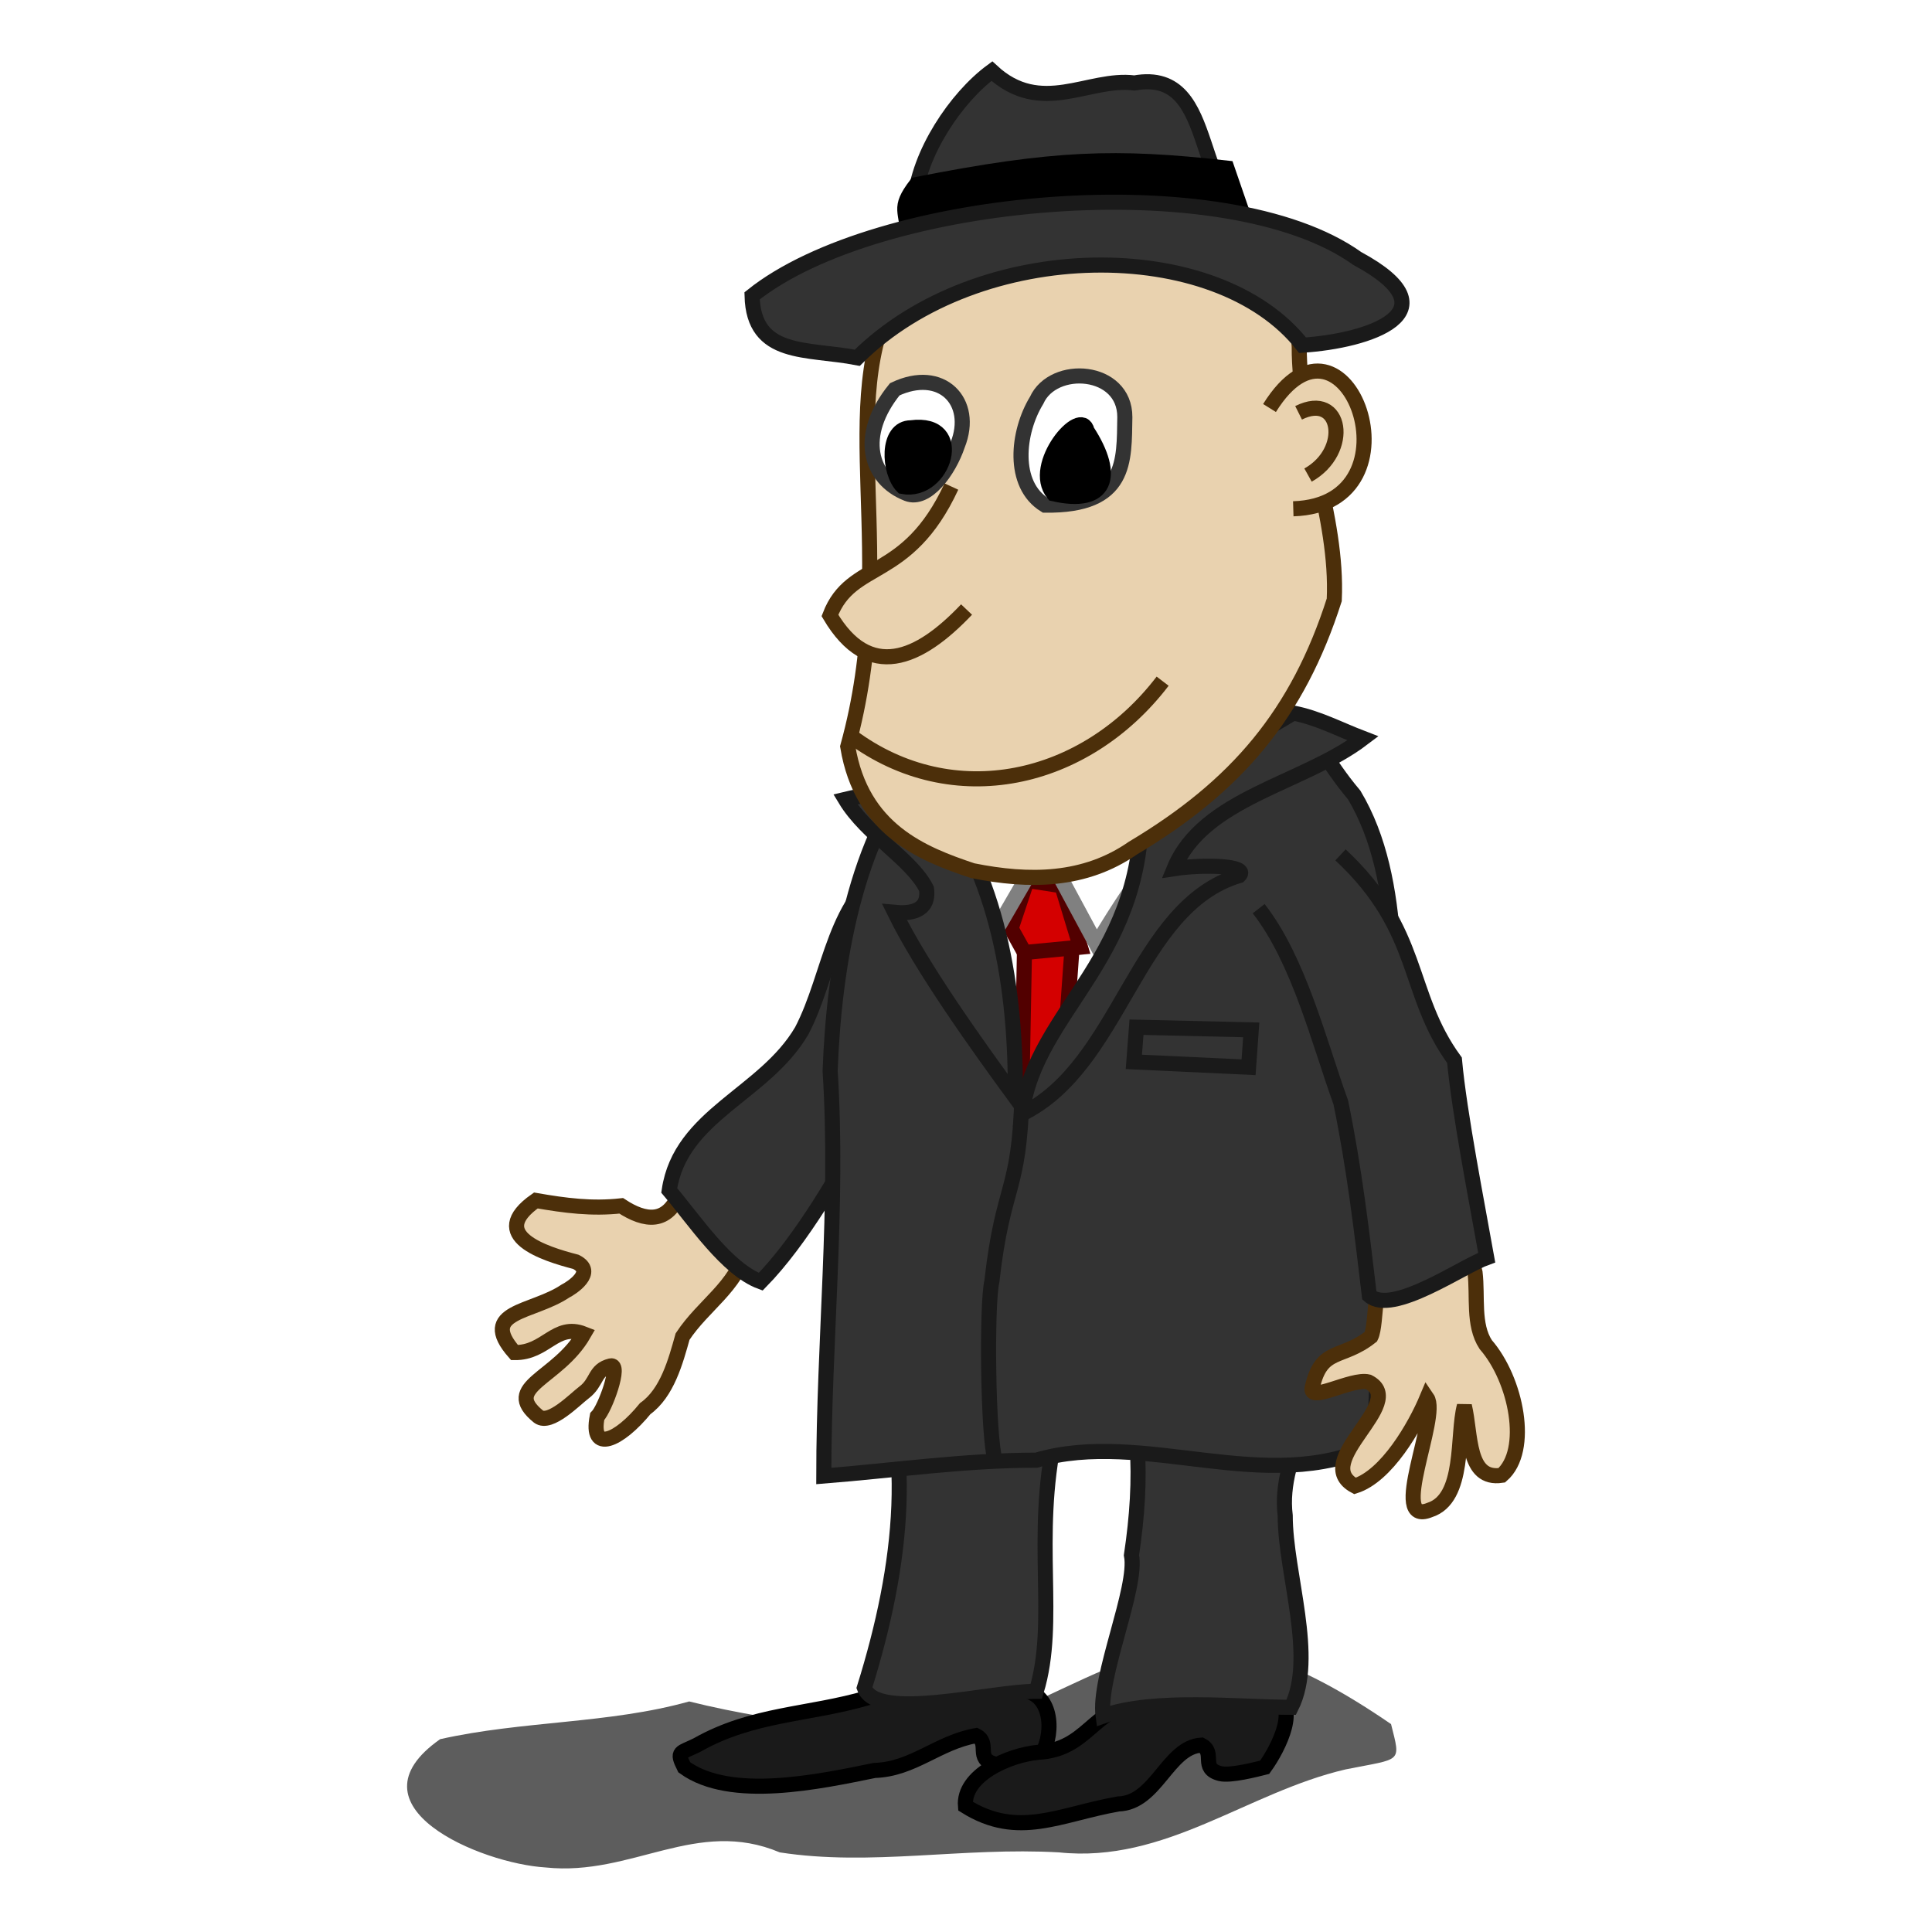 <?xml version="1.0" encoding="UTF-8" standalone="no"?>
<!-- Created with Inkscape (http://www.inkscape.org/) -->
<svg
   xmlns:dc="http://purl.org/dc/elements/1.1/"
   xmlns:cc="http://creativecommons.org/ns#"
   xmlns:rdf="http://www.w3.org/1999/02/22-rdf-syntax-ns#"
   xmlns:svg="http://www.w3.org/2000/svg"
   xmlns="http://www.w3.org/2000/svg"
   xmlns:sodipodi="http://sodipodi.sourceforge.net/DTD/sodipodi-0.dtd"
   xmlns:inkscape="http://www.inkscape.org/namespaces/inkscape"
   width="128"
   height="128"
   id="svg2"
   sodipodi:version="0.32"
   inkscape:version="0.46"
   version="1.0"
   sodipodi:docname="the-enterprise-guy.svg"
   inkscape:output_extension="org.inkscape.output.svg.inkscape">
  <defs
     id="defs4">
    <filter
       inkscape:collect="always"
       id="filter3591"
       x="-0.07"
       width="1.14"
       y="-0.312"
       height="1.625">
      <feGaussianBlur
         inkscape:collect="always"
         stdDeviation="1.91"
         id="feGaussianBlur3593" />
    </filter>
  </defs>
  <sodipodi:namedview
     id="base"
     pagecolor="#ffffff"
     bordercolor="#666666"
     borderopacity="1.0"
     gridtolerance="10000"
     guidetolerance="10"
     objecttolerance="10"
     inkscape:pageopacity="0.0"
     inkscape:pageshadow="2"
     inkscape:zoom="1"
     inkscape:cx="64"
     inkscape:cy="91.713126"
     inkscape:document-units="px"
     inkscape:current-layer="g3595"
     showgrid="false"
     inkscape:window-width="1538"
     inkscape:window-height="961"
     inkscape:window-x="127"
     inkscape:window-y="31" />
  <g
     inkscape:label="Layer 1"
     inkscape:groupmode="layer"
     id="layer1">
    <g
       id="g3595"
       transform="translate(-110.34,-43.775)">
      <path
         sodipodi:nodetypes="ccccccccc"
         id="path3384"
         d="M 175.5,158 C 170.579,158.979 162.05,158.012 156,156.5 C 150.719,157.986 144.974,157.77 139.5,159 C 133.156,163.454 142.187,167.243 146.5,167.5 C 152.212,168.099 156.486,164.173 162,166.5 C 168.045,167.437 174.075,166.136 180.5,166.5 C 187.55,167.243 192.957,162.519 199.5,161 C 203.246,160.251 203.153,160.611 202.5,158 C 189.336,148.969 185.788,153.823 175.5,158 z"
         style="fill:#000000;fill-opacity:0.634;fill-rule:evenodd;stroke:none;stroke-width:1px;stroke-linecap:butt;stroke-linejoin:miter;stroke-opacity:1;filter:url(#filter3591)" />
      <path
         sodipodi:nodetypes="ccccccccssccccc"
         id="path3378"
         d="M 155.387,122.78 C 154.57,124.883 153.091,124.711 151.498,123.664 C 149.546,123.879 147.793,123.649 145.841,123.31 C 142.553,125.614 146.411,126.838 148.492,127.376 C 149.838,128.049 148.214,129.106 147.785,129.321 C 145.608,130.778 142.002,130.624 144.427,133.386 C 146.512,133.423 147.137,131.407 149.023,132.149 C 147.29,135.169 143.546,135.622 146.018,137.629 C 146.778,138.2 148.446,136.471 149.023,136.038 C 149.942,135.348 149.691,134.545 150.791,134.27 C 151.514,134.09 150.434,137.102 149.907,137.629 C 149.423,140.089 151.359,139.221 153.089,137.099 C 154.545,136.059 155.104,133.964 155.563,132.326 C 156.956,130.22 159.073,129.081 159.806,126.492 C 160.191,123.473 158.047,122.555 155.387,122.78 z"
         style="fill:#e9d2af;fill-opacity:1;fill-rule:evenodd;stroke:#4c2f0a;stroke-width:1px;stroke-linecap:butt;stroke-linejoin:miter;stroke-opacity:1" />
      <path
         sodipodi:nodetypes="cccccc"
         id="path3352"
         d="M 169.542,101.086 C 165.576,103.137 165.418,108.322 163.457,112.07 C 160.977,116.302 155.416,117.635 154.678,122.644 C 156.361,124.632 158.489,127.859 160.739,128.693 C 163.394,125.992 166.125,121.325 167.86,117.919 C 169.927,114.279 172.546,112.349 174.375,108.636"
         style="fill:#333333;fill-opacity:1;fill-rule:evenodd;stroke:#1a1a1a;stroke-width:1px;stroke-linecap:butt;stroke-linejoin:miter;stroke-opacity:1" />
      <path
         sodipodi:nodetypes="cccccsccc"
         id="path3360"
         d="M 167.86,156.247 C 163.938,157.403 160.218,157.287 156.513,159.393 C 155.41,159.943 155.128,159.774 155.672,160.861 C 158.744,163.092 164.617,161.817 168.281,161.071 C 170.834,160.997 172.484,159.209 175.005,158.764 C 175.995,159.258 174.881,160.306 176.266,160.651 C 176.933,160.818 178.642,160.373 179.208,160.232 C 180.184,158.883 180.12,156.226 178.368,155.827 C 174.826,155.46 171.375,155.739 167.86,156.247 z"
         style="fill:#1a1a1a;fill-rule:evenodd;stroke:#000000;stroke-width:1px;stroke-linecap:butt;stroke-linejoin:miter;stroke-opacity:1" />
      <path
         sodipodi:nodetypes="cccccsccc"
         style="fill:#1a1a1a;fill-rule:evenodd;stroke:#000000;stroke-width:1px;stroke-linecap:butt;stroke-linejoin:miter;stroke-opacity:1"
         d="M 185.933,156.457 C 182.72,156.957 182.395,159.693 179.128,159.869 C 177.138,160.057 174.13,161.406 174.305,163.435 C 177.813,165.628 180.527,163.977 184.438,163.291 C 186.935,163.225 187.705,159.539 189.925,159.393 C 190.916,159.887 189.801,160.935 191.186,161.281 C 191.853,161.447 193.563,161.002 194.128,160.861 C 195.105,159.513 196.455,156.678 194.702,156.28 C 192.217,156.185 188.414,156.161 185.933,156.457 z"
         id="path3364" />
      <path
         sodipodi:nodetypes="ccccccc"
         id="path3354"
         d="M 184.041,132.337 C 185.958,137.143 186.06,141.739 185.302,146.809 C 185.728,148.955 183.065,154.927 183.424,157.464 C 186.779,156.251 192.439,156.888 195.886,156.888 C 197.556,153.578 195.489,148.031 195.489,144.193 C 194.971,139.989 198.411,136.139 198.751,132.127 C 194.525,131.623 188.607,131.335 184.041,132.337 z"
         style="fill:#333333;fill-opacity:1;fill-rule:evenodd;stroke:#1a1a1a;stroke-width:1px;stroke-linecap:butt;stroke-linejoin:miter;stroke-opacity:1" />
      <path
         sodipodi:nodetypes="cccccc"
         style="fill:#333333;fill-opacity:1;fill-rule:evenodd;stroke:#1a1a1a;stroke-width:1px;stroke-linecap:butt;stroke-linejoin:miter;stroke-opacity:1"
         d="M 167.86,132.337 C 171.093,139.267 170.136,147.492 167.607,155.597 C 168.411,157.848 175.972,155.827 178.998,155.827 C 180.418,151.155 178.769,145.768 180.259,138.839 C 181.227,136.571 182.357,134.636 182.57,132.127 C 177.745,131.487 172.341,131.63 167.86,132.337 z"
         id="path3356" />
      <path
         sodipodi:nodetypes="ccccccccc"
         id="path3332"
         d="M 201.41,139.513 C 201.562,132.593 202.407,123.778 202.681,116.771 C 202.665,110.396 203.452,102.118 200.059,96.447 C 197.966,93.953 198.33,93.393 195.599,91.647 C 187.886,93.361 179.16,89.62 171.643,93.955 C 166.94,99.087 165.586,107.961 165.339,114.719 C 165.906,123.669 164.918,132.653 164.918,141.565 C 169.561,141.198 174.224,140.516 178.998,140.516 C 186.148,138.415 194.244,142.976 201.41,139.513 z"
         style="fill:#333333;fill-rule:evenodd;stroke:#1a1a1a;stroke-width:1px;stroke-linecap:butt;stroke-linejoin:miter;stroke-opacity:1" />
      <path
         sodipodi:nodetypes="cccc"
         id="path3342"
         d="M 171.923,95.92 L 190.556,96.052 L 178.471,116.696 L 171.923,95.92 z"
         style="fill:#ffffff;fill-rule:evenodd;stroke:#000000;stroke-width:1px;stroke-linecap:butt;stroke-linejoin:miter;stroke-opacity:1" />
      <path
         sodipodi:nodetypes="ccccc"
         id="path3372"
         d="M 178.212,106.88 L 178.035,116.426 C 179.155,115.573 179.921,113.39 181.04,111.123 L 181.394,106.173 L 178.212,106.88 z"
         style="fill:#d40000;fill-opacity:1;fill-rule:evenodd;stroke:#520000;stroke-width:1px;stroke-linecap:butt;stroke-linejoin:miter;stroke-opacity:1" />
      <path
         id="path3370"
         d="M 178.388,102.107 L 177.328,105.289 L 178.212,106.88 L 181.924,106.527 L 180.687,102.461 L 178.388,102.107 z"
         style="fill:#d40000;fill-opacity:1;fill-rule:evenodd;stroke:#520000;stroke-width:1px;stroke-linecap:butt;stroke-linejoin:miter;stroke-opacity:1" />
      <path
         sodipodi:nodetypes="cccc"
         id="path3366"
         d="M 180.51,101.754 L 182.985,106.35 C 184.47,103.883 186.021,101.501 187.758,99.456 C 185.349,99.754 182.287,100.088 180.51,101.754 z"
         style="fill:#ffffff;fill-rule:evenodd;stroke:#808080;stroke-width:1px;stroke-linecap:butt;stroke-linejoin:miter;stroke-opacity:1" />
      <path
         id="path3368"
         d="M 178.565,101.577 L 175.383,107.057 L 173.262,99.456 L 178.565,101.577 z"
         style="fill:#ffffff;fill-rule:evenodd;stroke:#808080;stroke-width:1px;stroke-linecap:butt;stroke-linejoin:miter;stroke-opacity:1" />
      <path
         sodipodi:nodetypes="cccccc"
         id="path3340"
         d="M 177.607,116.477 C 175.15,113.115 171.454,107.975 169.612,104.223 C 170.481,104.306 171.937,104.251 171.723,102.668 C 170.776,100.726 167.757,99.087 166.34,96.729 C 167.261,96.499 170.733,95.956 171.933,95.956 C 176.501,101.615 177.676,109.36 177.607,116.477 z"
         style="fill:#333333;fill-opacity:1;fill-rule:evenodd;stroke:#1a1a1a;stroke-width:1px;stroke-linecap:butt;stroke-linejoin:miter;stroke-opacity:1" />
      <path
         sodipodi:nodetypes="ccccccc"
         id="path3338"
         d="M 196.02,91.018 C 192.795,92.974 189.346,94.624 185.933,96.262 C 186.523,107.218 178.915,110.609 178.054,117.571 C 184.648,114.324 185.561,103.855 192.447,101.781 C 193.108,101.121 190.092,101.024 188.124,101.328 C 190.054,96.627 196.654,95.725 200.643,92.696 C 199.094,92.103 197.62,91.317 196.02,91.018 z"
         style="fill:#333333;fill-opacity:1;fill-rule:evenodd;stroke:#1a1a1a;stroke-width:1px;stroke-linecap:butt;stroke-linejoin:miter;stroke-opacity:1" />
      <path
         sodipodi:nodetypes="cccccccc"
         id="path2505"
         d="M 169.775,63.026 C 165.494,70.445 170.012,80.569 166.506,93.244 C 167.421,98.769 171.462,100.348 174.771,101.457 C 178.542,102.218 182.208,102.182 185.397,99.964 C 192.287,95.853 196.323,91.065 198.738,83.518 C 198.995,77.941 196.4,72.35 196.417,66.739 C 196.098,61.06 192.072,58.015 186.971,56.66 C 180.899,55.638 174.073,58.992 169.775,63.026 z"
         style="fill:#e9d2af;fill-opacity:1;fill-rule:evenodd;stroke:#4c2f0a;stroke-width:1px;stroke-linecap:butt;stroke-linejoin:miter;stroke-opacity:1" />
      <path
         sodipodi:nodetypes="ccccc"
         id="path2510"
         d="M 194.333,58.717 C 188.968,57.814 191.379,48.221 185.498,49.272 C 182.452,48.882 179.331,51.52 176.053,48.486 C 173.661,50.247 171.172,53.985 170.936,57.126 C 176.793,58.864 188,60.698 194.333,58.717 z"
         style="fill:#333333;fill-rule:evenodd;stroke:#1a1a1a;stroke-width:1px;stroke-linecap:butt;stroke-linejoin:miter;stroke-opacity:1;fill-opacity:1" />
      <path
         sodipodi:nodetypes="ccc"
         id="path2514"
         d="M 173.373,76.01 C 170.435,82.348 166.751,80.846 165.325,84.551 C 167.92,88.929 171.208,87.498 174.377,84.158"
         style="fill:#e9d2af;fill-opacity:1;fill-rule:evenodd;stroke:#4c2f0a;stroke-width:1px;stroke-linecap:butt;stroke-linejoin:miter;stroke-opacity:1" />
      <path
         sodipodi:nodetypes="cc"
         id="path2517"
         d="M 194.449,70.807 C 199.491,62.724 204.797,77.222 196.023,77.483"
         style="fill:#e9d2af;fill-opacity:1;fill-rule:evenodd;stroke:#4c2f0a;stroke-width:1px;stroke-linecap:butt;stroke-linejoin:miter;stroke-opacity:1" />
      <path
         sodipodi:nodetypes="cc"
         id="path2530"
         d="M 166.748,92.565 C 173.471,97.559 182.23,95.625 187.368,88.905"
         style="fill:none;fill-rule:evenodd;stroke:#4c2f0a;stroke-width:1px;stroke-linecap:butt;stroke-linejoin:miter;stroke-opacity:1" />
      <path
         sodipodi:nodetypes="cccc"
         id="path2547"
         d="M 179.019,70.3 C 177.732,72.403 177.365,75.887 179.576,77.242 C 185.03,77.32 184.81,74.301 184.863,71.411 C 184.873,68.168 180.123,67.84 179.019,70.3 z"
         style="fill:#ffffff;fill-rule:evenodd;stroke:#333333;stroke-width:1px;stroke-linecap:butt;stroke-linejoin:miter;stroke-opacity:1" />
      <path
         sodipodi:nodetypes="cscc"
         id="path2549"
         d="M 169.621,69.567 C 167.152,72.608 167.934,75.505 170.445,76.485 C 171.727,76.985 173.205,74.984 173.784,73.254 C 174.933,70.377 172.711,68.097 169.621,69.567 z"
         style="fill:#ffffff;fill-rule:evenodd;stroke:#333333;stroke-width:1px;stroke-linecap:butt;stroke-linejoin:miter;stroke-opacity:1" />
      <path
         sodipodi:nodetypes="ccc"
         id="path2551"
         d="M 170.697,72.118 C 169.033,72.118 169.217,75.085 170.14,76.006 C 172.887,76.525 174.425,71.62 170.697,72.118 z"
         style="fill:#000000;fill-rule:evenodd;stroke:#000000;stroke-width:1px;stroke-linecap:butt;stroke-linejoin:miter;stroke-opacity:1" />
      <path
         sodipodi:nodetypes="ccc"
         id="path2553"
         d="M 182.359,72.32 C 181.986,70.642 178.59,74.603 180.132,76.485 C 183.639,77.288 184.319,75.329 182.359,72.32 z"
         style="fill:#000000;fill-rule:evenodd;stroke:#000000;stroke-width:1px;stroke-linecap:butt;stroke-linejoin:miter;stroke-opacity:1" />
      <path
         sodipodi:nodetypes="ccccc"
         id="path3374"
         d="M 171.037,56.006 C 180.168,54.206 184.265,54.086 191.625,54.912 L 193.147,59.331 L 170.507,59.706 C 170.462,57.629 169.787,57.652 171.037,56.006 z"
         style="fill:#000000;fill-rule:evenodd;stroke:#000000;stroke-width:1px;stroke-linecap:butt;stroke-linejoin:miter;stroke-opacity:1" />
      <path
         sodipodi:nodetypes="ccccc"
         id="path2555"
         d="M 167.136,67.478 C 163.788,66.832 160.27,67.431 160.167,63.377 C 168.45,56.738 191.575,54.688 200.262,60.9 C 206.863,64.461 200.982,66.372 196.635,66.645 C 190.967,59.402 175.204,59.463 167.136,67.478 z"
         style="fill:#333333;fill-rule:evenodd;stroke:#1a1a1a;stroke-width:1px;stroke-linecap:butt;stroke-linejoin:miter;stroke-opacity:1;fill-opacity:1" />
      <path
         sodipodi:nodetypes="ccc"
         id="path3346"
         d="M 178.047,116.328 C 177.87,122.907 176.795,122.102 176.056,128.654 C 175.691,130.23 175.791,138.997 176.266,140.516"
         style="fill:none;fill-rule:evenodd;stroke:#1a1a1a;stroke-width:1px;stroke-linecap:butt;stroke-linejoin:miter;stroke-opacity:1" />
      <path
         sodipodi:nodetypes="cccccccccccc"
         id="path3380"
         d="M 202.233,128.083 C 201.358,127.864 201.575,131.52 201.172,132.326 C 199.233,133.872 197.894,133.002 197.283,135.685 C 197.01,136.777 199.896,135.056 200.995,135.331 C 203.692,136.691 197.09,140.604 200.111,142.225 C 202.204,141.567 204.085,138.299 204.884,136.392 C 205.729,137.622 202.298,144.936 205.061,143.816 C 207.439,143.056 206.836,138.838 207.359,136.922 C 207.815,138.833 207.528,141.865 209.834,141.518 C 211.729,139.877 210.813,135.199 208.773,132.856 C 207.911,131.542 208.255,129.68 208.066,128.083 C 207.192,123.987 203.347,123.837 202.233,128.083 z"
         style="fill:#e9d2af;fill-opacity:1;fill-rule:evenodd;stroke:#4c2f0a;stroke-width:1px;stroke-linecap:butt;stroke-linejoin:miter;stroke-opacity:1" />
      <path
         sodipodi:nodetypes="cccccc"
         id="path3350"
         d="M 199.152,100.412 C 204.561,105.465 203.454,109.559 206.704,114.021 C 207.02,117.518 208.228,123.655 208.838,127.093 C 207.214,127.67 202.577,130.947 201.063,129.61 C 200.555,125.293 200.055,121.107 199.172,116.816 C 197.727,112.818 196.398,107.392 193.731,103.977"
         style="fill:#333333;fill-opacity:1;fill-rule:evenodd;stroke:#1a1a1a;stroke-width:1px;stroke-linecap:butt;stroke-linejoin:miter;stroke-opacity:1" />
      <path
         id="path3376"
         d="M 185.636,111.83 L 193.238,112.007 L 193.061,114.482 L 185.46,114.128 L 185.636,111.83 z"
         style="fill:none;fill-rule:evenodd;stroke:#1a1a1a;stroke-width:1px;stroke-linecap:butt;stroke-linejoin:miter;stroke-opacity:1" />
      <path
         style="fill:none;fill-rule:evenodd;stroke:#4c2f0a;stroke-width:1px;stroke-linecap:butt;stroke-linejoin:miter;stroke-opacity:1"
         d="M 196.375,71.125 C 199.234,69.696 199.851,73.659 197,75.25"
         id="path3627"
         transform="translate(-4.1177907e-6,0)"
         sodipodi:nodetypes="cc" />
    </g>
  </g>
</svg>
